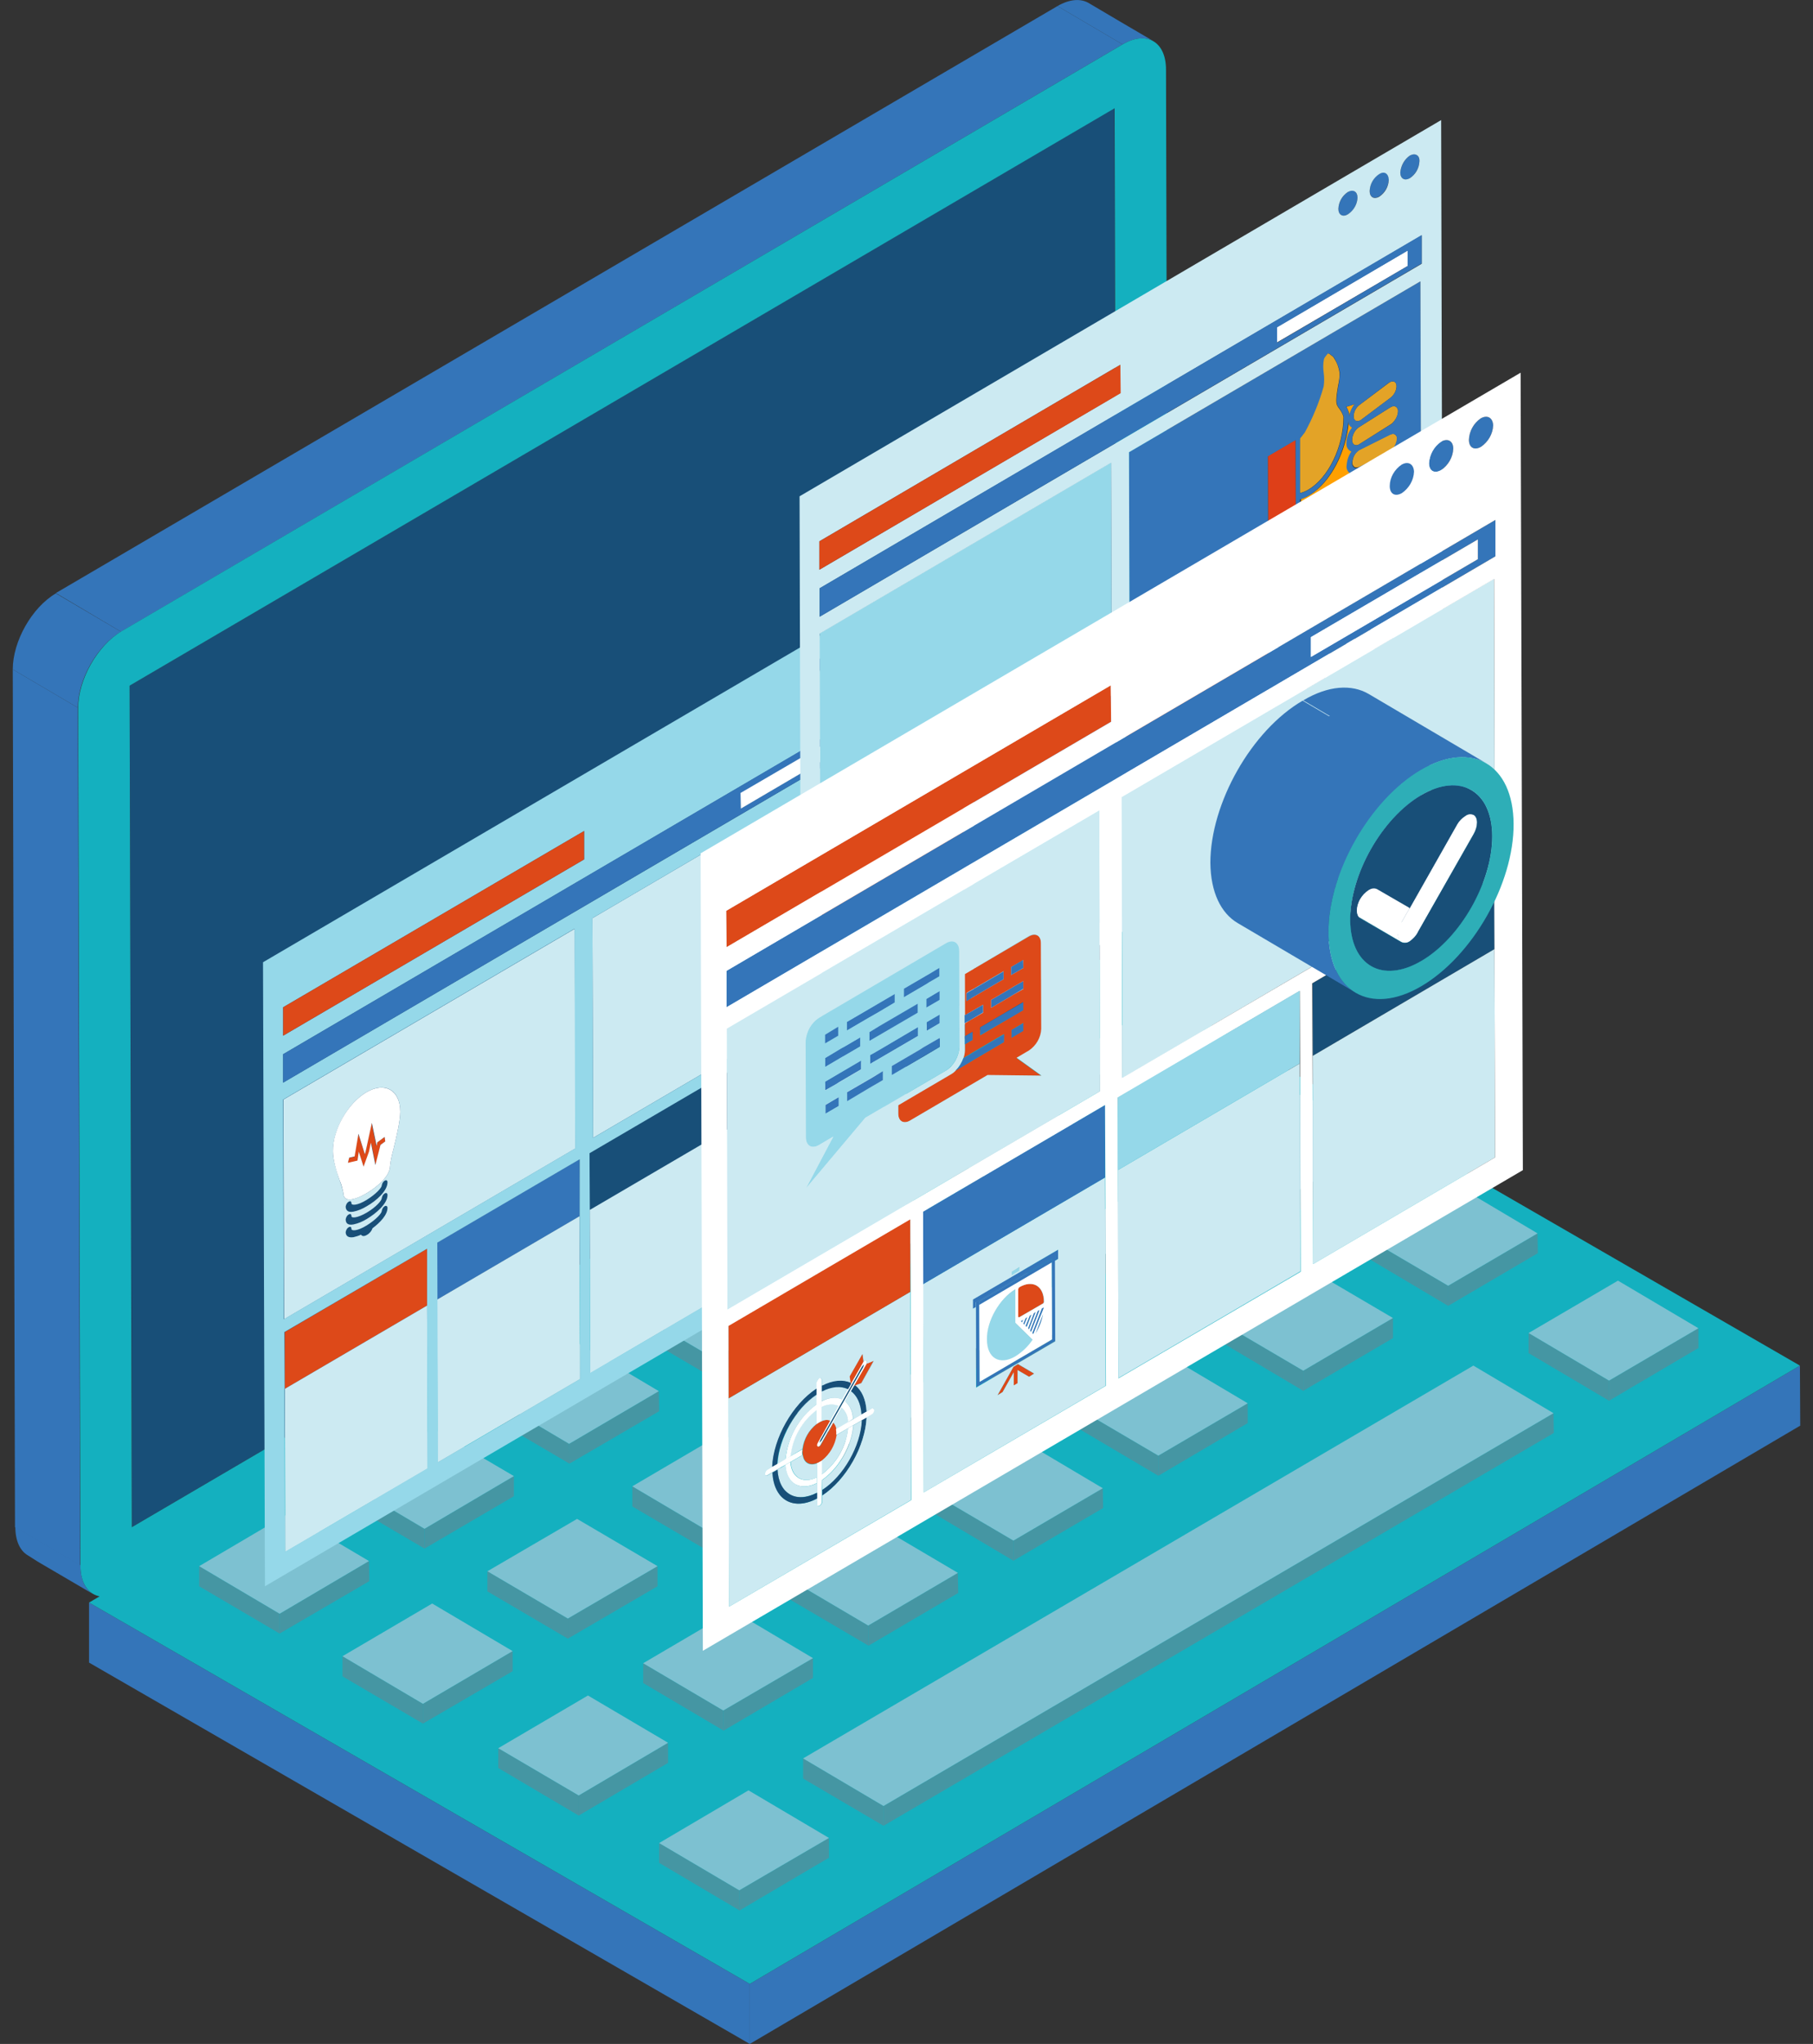 <svg xml:space="preserve" style="enable-background:new 0 0 568 640;" viewBox="0 0 568 640" y="0px" x="0px" xmlns:xlink="http://www.w3.org/1999/xlink" xmlns="http://www.w3.org/2000/svg" id="Layer_1" version="1.1">
<rect x="0" y="0" width="568" height="640" fill="#333333" stroke="none"/>
<style type="text/css">
	.st0{fill:#3475B9;}
	.st1{fill:#14B0BF;}
	.st2{fill:#4596A3;}
	.st3{fill:#7DC1D1;}
	.st4{fill:#184F78;}
	.st5{fill:#CCEAF2;}
	.st6{fill:#DD4919;}
	.st7{fill:#FFFFFF;}
	.st8{fill:#95D8E9;}
	.st9{fill:#DE3F18;}
	.st10{fill:#E3A327;}
	.st11{fill:#FFA001;}
	.st12{fill:#2EAEB7;}
</style>
<g id="Layer_2_00000072268358365819053310000000221564117604279178_">
	<g id="all">
		<g id="main_3">
			<g>
				<polygon points="27.9,501.8 27.9,520.6 234.9,640 234.9,621.2" class="st0"></polygon>
				<polygon points="234.9,621.2 234.9,640 564,446.4 563.9,427.6" class="st0"></polygon>
				<polygon points="27.9,501.8 234.9,621.2 563.9,427.6 356.9,308.1" class="st1"></polygon>
			</g>
			<g>
				<polygon points="379.7,359 379.8,365.3 404.9,380.1 404.9,373.8" class="st2"></polygon>
				<polygon points="404.9,373.8 404.9,380.1 433,363.7 433,357.4" class="st2"></polygon>
			</g>
			<g>
				<polygon points="334.4,385.6 334.4,391.8 359.6,406.7 359.6,400.4" class="st2"></polygon>
				<polygon points="359.6,400.4 359.6,406.7 387.6,390.3 387.6,384" class="st2"></polygon>
			</g>
			<g>
				<polygon points="288.9,412.2 288.9,418.5 314.1,433.3 314.1,427.1" class="st2"></polygon>
				<polygon points="314.1,427.1 314.1,433.3 342.2,416.9 342.2,410.6" class="st2"></polygon>
			</g>
			<g>
				<polygon points="243.5,438.8 243.5,445.1 268.7,459.9 268.7,453.6" class="st2"></polygon>
				<polygon points="268.7,453.6 268.7,459.9 296.8,443.5 296.8,437.2" class="st2"></polygon>
			</g>
			<g>
				<polygon points="198.1,465.4 198.1,471.7 223.3,486.5 223.3,480.3" class="st2"></polygon>
				<polygon points="223.3,480.3 223.3,486.5 251.4,470.1 251.4,463.8" class="st2"></polygon>
			</g>
			<g>
				<polygon points="152.7,492 152.7,498.3 177.9,513.1 177.9,506.8" class="st2"></polygon>
				<polygon points="177.9,506.8 177.9,513.1 206,496.7 206,490.4" class="st2"></polygon>
			</g>
			<g>
				<polygon points="107.3,518.6 107.3,524.9 132.5,539.7 132.5,533.5" class="st2"></polygon>
				<polygon points="132.5,533.5 132.5,539.7 160.6,523.3 160.6,517" class="st2"></polygon>
			</g>
			<g>
				<polygon points="428.5,387.8 428.6,394 453.7,408.9 453.7,402.6" class="st2"></polygon>
				<polygon points="453.7,402.6 453.7,408.9 481.8,392.4 481.7,386.2" class="st2"></polygon>
			</g>
			<g>
				<polygon points="478.9,417.4 478.9,423.7 504.1,438.6 504.1,432.3" class="st2"></polygon>
				<polygon points="504.1,432.3 504.1,438.6 532.1,422.1 532.1,415.9" class="st2"></polygon>
			</g>
			<g>
				<polygon points="383.1,414.4 383.2,420.6 408.3,435.5 408.3,429.2" class="st2"></polygon>
				<polygon points="408.3,429.2 408.3,435.5 436.4,419 436.4,412.7" class="st2"></polygon>
			</g>
			<g>
				<polygon points="337.7,441 337.7,447.2 362.9,462.1 362.9,455.8" class="st2"></polygon>
				<polygon points="362.9,455.8 362.9,462.1 390.9,445.6 390.9,439.4" class="st2"></polygon>
			</g>
			<g>
				<polygon points="292.3,467.6 292.4,473.8 317.5,488.7 317.5,482.4" class="st2"></polygon>
				<polygon points="317.5,482.4 317.5,488.7 345.6,472.2 345.5,466" class="st2"></polygon>
			</g>
			<g>
				<polygon points="246.9,494.2 246.9,500.5 272.1,515.3 272,509" class="st2"></polygon>
				<polygon points="272,509 272.1,515.3 300.2,498.8 300.1,492.5" class="st2"></polygon>
			</g>
			<g>
				<polygon points="201.5,520.8 201.5,527 226.7,541.9 226.6,535.6" class="st2"></polygon>
				<polygon points="226.6,535.6 226.7,541.9 254.7,525.4 254.7,519.2" class="st2"></polygon>
			</g>
			<g>
				<polygon points="156.1,547.4 156.1,553.6 181.3,568.5 181.3,562.2" class="st2"></polygon>
				<polygon points="181.3,562.2 181.3,568.5 209.3,552 209.3,545.7" class="st2"></polygon>
			</g>
			<g>
				<polygon points="251.6,550.6 251.6,556.9 276.8,571.7 276.8,565.5" class="st2"></polygon>
				<polygon points="276.8,565.5 276.8,571.7 486.8,448.7 486.7,442.5" class="st2"></polygon>
			</g>
			<g>
				<polygon points="206.5,577.1 206.5,583.3 231.7,598.2 231.6,591.9" class="st2"></polygon>
				<polygon points="231.6,591.9 231.7,598.2 259.7,581.7 259.7,575.5" class="st2"></polygon>
			</g>
			<polygon points="379.7,359 404.9,373.8 433,357.4 407.8,342.5" class="st3"></polygon>
			<polygon points="334.4,385.6 359.6,400.4 387.6,384 362.4,369.1" class="st3"></polygon>
			<polygon points="288.9,412.2 314.1,427.1 342.2,410.6 317,395.7" class="st3"></polygon>
			<polygon points="243.5,438.8 268.7,453.6 296.8,437.2 271.6,422.3" class="st3"></polygon>
			<polygon points="198.1,465.4 223.3,480.3 251.4,463.8 226.2,448.9" class="st3"></polygon>
			<polygon points="152.7,492 177.9,506.8 206,490.4 180.8,475.6" class="st3"></polygon>
			<polygon points="107.3,518.6 132.5,533.5 160.6,517 135.4,502.1" class="st3"></polygon>
			<g>
				<polygon points="334.8,330.8 334.8,337.1 360,351.9 360,345.6" class="st2"></polygon>
				<polygon points="360,345.6 360,351.9 388.1,335.5 388,329.2" class="st2"></polygon>
			</g>
			<g>
				<polygon points="289.4,357.4 289.4,363.6 314.6,378.5 314.6,372.2" class="st2"></polygon>
				<polygon points="314.6,372.2 314.6,378.5 342.7,362.1 342.7,355.8" class="st2"></polygon>
			</g>
			<g>
				<polygon points="244,384 244,390.3 269.2,405.1 269.2,398.8" class="st2"></polygon>
				<polygon points="269.2,398.8 269.2,405.1 297.2,388.7 297.2,382.4" class="st2"></polygon>
			</g>
			<g>
				<polygon points="198.6,410.6 198.6,416.9 223.8,431.7 223.8,425.4" class="st2"></polygon>
				<polygon points="223.8,425.4 223.8,431.7 251.9,415.3 251.8,409" class="st2"></polygon>
			</g>
			<g>
				<polygon points="153.1,437.2 153.2,443.5 178.4,458.3 178.3,452.1" class="st2"></polygon>
				<polygon points="178.3,452.1 178.4,458.3 206.5,441.9 206.4,435.6" class="st2"></polygon>
			</g>
			<g>
				<polygon points="107.8,463.8 107.8,470.1 133,484.9 133,478.7" class="st2"></polygon>
				<polygon points="133,478.7 133,484.9 161,468.5 161,462.2" class="st2"></polygon>
			</g>
			<g>
				<polygon points="62.4,490.4 62.4,496.7 87.6,511.5 87.6,505.3" class="st2"></polygon>
				<polygon points="87.6,505.3 87.6,511.5 115.7,495.1 115.6,488.8" class="st2"></polygon>
			</g>
			<polygon points="334.8,330.8 360,345.6 388,329.2 362.9,314.4" class="st3"></polygon>
			<polygon points="289.4,357.4 314.6,372.2 342.7,355.8 317.5,340.9" class="st3"></polygon>
			<polygon points="244,384 269.2,398.8 297.2,382.4 272,367.5" class="st3"></polygon>
			<polygon points="198.6,410.6 223.8,425.4 251.8,409 226.6,394.1" class="st3"></polygon>
			<polygon points="153.1,437.2 178.3,452.1 206.4,435.6 181.3,420.7" class="st3"></polygon>
			<polygon points="107.8,463.8 133,478.7 161,462.2 135.8,447.4" class="st3"></polygon>
			<polygon points="62.4,490.4 87.6,505.3 115.6,488.8 90.4,473.9" class="st3"></polygon>
			<polygon points="428.5,387.8 453.7,402.6 481.7,386.2 456.6,371.3" class="st3"></polygon>
			<polygon points="478.9,417.4 504.1,432.3 532.1,415.9 506.9,401" class="st3"></polygon>
			<polygon points="383.1,414.4 408.3,429.2 436.4,412.7 411.2,397.9" class="st3"></polygon>
			<polygon points="337.7,441 362.9,455.8 390.9,439.4 365.8,424.5" class="st3"></polygon>
			<polygon points="292.3,467.6 317.5,482.4 345.5,466 320.4,451.1" class="st3"></polygon>
			<polygon points="246.9,494.2 272,509 300.1,492.5 275,477.7" class="st3"></polygon>
			<polygon points="201.5,520.8 226.6,535.6 254.7,519.2 229.6,504.3" class="st3"></polygon>
			<polygon points="156.1,547.4 181.3,562.2 209.3,545.7 184.2,530.9" class="st3"></polygon>
			<polygon points="251.6,550.6 276.8,565.5 486.7,442.5 461.6,427.6" class="st3"></polygon>
			<polygon points="206.5,577.1 231.6,591.9 259.7,575.5 234.5,560.6" class="st3"></polygon>
			<g>
				<path d="M341,0.9c9.8,5.8,9.8,5.8,20.4,12c-2.5-1.4-5.9-1.2-9.7,1l-20.4-12C335.1-0.3,338.5-0.5,341,0.9z" class="st0"></path>
				<path d="M29.1,499.1l-8.2-4.8l-8.2-4.8c-0.3-0.2-0.7-0.4-1-0.6L8.7,487c-2.4-1.4-3.9-4.5-3.9-8.9l20.4,12
					C25.2,494.6,26.7,497.6,29.1,499.1z" class="st0"></path>
				<path d="M24.4,221.6L4,209.6c0-8.8,6-19.4,13.5-23.8l20.4,12C30.4,202.2,24.4,212.8,24.4,221.6z" class="st0"></path>
				<polygon points="25.1,490.2 4.7,478.2 4,209.6 24.4,221.6" class="st0"></polygon>
				<polygon points="37.9,197.8 17.5,185.7 331.3,1.9 351.7,13.9" class="st0"></polygon>
			</g>
			<polygon points="349.1,33.9 349.9,297.4 41.4,478.1 40.6,214.7" class="st4"></polygon>
			<path d="M351.7,13.9c7.5-4.4,13.6-0.9,13.6,7.9l0.7,268.6c0,8.8-6,19.4-13.5,23.8L38.8,498.1
				c-7.5,4.4-13.6,0.9-13.6-7.9l-0.7-268.6c0-8.8,6-19.4,13.5-23.9L351.7,13.9z M349.9,297.4l-0.7-263.5L40.6,214.7l0.7,263.5
				L349.9,297.4z" class="st1"></path>
			<polygon points="277,307 277.1,324.8 232.5,351 232.4,333.2" class="st4"></polygon>
			<polygon points="232.4,333.2 232.5,351 277.1,324.8 277.2,375.8 232.6,402" class="st5"></polygon>
			<polygon points="276.9,234 277.1,302.8 185.8,356.3 185.6,287.5" class="st5"></polygon>
			<polygon points="133.8,391 133.8,408.8 89.2,434.9 89.2,417.1" class="st6"></polygon>
			<polygon points="89.2,417.1 89.2,434.9 133.8,408.8 134,459.8 89.4,485.9" class="st5"></polygon>
			<polygon points="181.5,363 181.6,380.8 137,406.9 136.9,389.1" class="st0"></polygon>
			<polygon points="136.9,389.1 137,406.9 181.6,380.8 181.7,431.8 137.1,457.9" class="st5"></polygon>
			<polygon points="229.3,335 229.3,352.8 184.7,378.9 184.7,361.1" class="st4"></polygon>
			<polygon points="184.7,361.1 184.7,378.9 229.3,352.8 229.5,403.8 184.9,430" class="st5"></polygon>
			<path d="M254.3,206.1c1.7-1,3-0.2,3,1.7c-0.1,2.1-1.2,4.1-3,5.3c-1.6,1-3,0.1-3-1.8
				C251.5,209.2,252.6,207.3,254.3,206.1z" class="st0"></path>
			<path d="M273.7,194.7c1.7-1,3-0.2,3,1.7c-0.1,2.1-1.2,4.1-3,5.3c-1.6,1-3,0.2-3-1.8
				C270.9,197.8,272,195.9,273.7,194.7z" class="st0"></path>
			<path d="M120.5,377.7c0.5-0.3,0.9,0,0.9,0.5c0,2.2-2.3,4.6-4.7,6.4c-0.6,0.4-1.1,0.8-1.7,1.1
				c-0.6,0.4-1.2,0.7-1.8,0.9c-0.8,0.4-1.6,0.6-2.4,0.8c-2.1,0.3-2.4-0.9-2.4-1.6c0-0.6,0.4-1.2,0.9-1.5c0.5-0.3,0.9,0,0.9,0.5
				s1.8,0.6,4.8-1.1s4.7-3.8,4.7-4.5C119.7,378.6,120,378,120.5,377.7z" class="st4"></path>
			<path d="M113.2,386.7c0.6-0.3,1.2-0.6,1.8-0.9c0.6-0.3,1.2-0.7,1.7-1.1c-0.3,0.9-0.9,1.7-1.7,2.2
				C114.1,387.3,113.4,387.2,113.2,386.7z" class="st4"></path>
			<path d="M120.5,373.7c0.5-0.3,0.9-0.1,0.9,0.5c0,2.8-3.5,5.8-6.5,7.5c-1.3,0.8-2.7,1.4-4.2,1.7
				c-2.1,0.3-2.4-0.9-2.4-1.6c0-0.6,0.4-1.2,0.9-1.5c0.5-0.3,0.9-0.1,0.9,0.5s1.8,0.7,4.8-1.1c3-1.7,4.7-3.8,4.7-4.5
				C119.7,374.6,120,374,120.5,373.7z" class="st4"></path>
			<g>
				<path d="M120.5,369.6c0.5-0.3,0.9,0,0.9,0.5c0,2.8-3.5,5.8-6.5,7.5c-1.3,0.8-2.7,1.4-4.2,1.7
					c-2.1,0.4-2.4-0.9-2.4-1.6c0-0.6,0.4-1.2,0.9-1.5c0.5-0.3,0.9,0,0.9,0.5s1.8,0.6,4.8-1.1s4.7-3.7,4.7-4.5
					C119.6,370.6,120,370,120.5,369.6z" class="st4"></path>
				<polygon points="116.4,351.6 117.9,358.8 118.2,357.7 120.5,356 120.7,357.4 119.2,358.5 117.7,364.9 116.3,357.9 
					115.7,360.7 113.9,365.4 112.4,360.7 112,363.5 109,364.2 109.3,362.6 111,362.2 112.2,355 114.3,361.4 114.5,360.8" class="st6"></polygon>
				<path d="M88.8,344.3l91.3-53.5l0.2,68.8L89,413.1L88.8,344.3z M123.3,359.7c1-4,2.1-8.9,2.1-11.6
					c0-6.8-4.8-9.5-10.6-6.1c-5.8,3.4-10.5,11.7-10.5,18.5c0,2.7,1.2,6.3,2.1,9.1c0.5,1.3,0.9,2.7,1.2,4.1c0,3.1,3.9,1.9,7.3-0.1
					c3.4-2,7.3-5.4,7.3-8.5C122.4,363.3,122.8,361.5,123.3,359.7z M116.7,384.6c2.4-1.8,4.7-4.2,4.7-6.4c0-0.5-0.4-0.8-0.9-0.5
					c-0.5,0.3-0.8,0.9-0.9,1.5c0,0.7-1.8,2.7-4.7,4.5s-4.8,1.8-4.8,1.1s-0.4-0.8-0.9-0.5c-0.5,0.3-0.8,0.9-0.9,1.5
					c0,0.7,0.3,1.9,2.4,1.6c0.8-0.2,1.6-0.4,2.4-0.8c0.3,0.5,1,0.6,1.8,0.1C115.7,386.3,116.4,385.5,116.7,384.6L116.7,384.6z
					 M114.9,377.7c3-1.7,6.5-4.8,6.5-7.5c0-0.6-0.4-0.8-0.9-0.5c-0.5,0.3-0.8,0.9-0.9,1.5c0,0.7-1.8,2.7-4.7,4.5s-4.8,1.8-4.8,1.1
					s-0.4-0.8-0.9-0.5c-0.5,0.3-0.8,0.9-0.9,1.5c0,0.7,0.3,2,2.4,1.6C112.2,379.1,113.6,378.5,114.9,377.7L114.9,377.7z
					 M114.9,381.7c3-1.8,6.5-4.8,6.5-7.5c0-0.6-0.4-0.8-0.9-0.5c-0.5,0.3-0.8,0.9-0.9,1.5c0,0.7-1.8,2.8-4.7,4.5s-4.8,1.8-4.8,1.1
					s-0.4-0.8-0.9-0.5c-0.5,0.3-0.8,0.9-0.9,1.5c0,0.8,0.3,2,2.4,1.6C112.2,383.1,113.6,382.5,114.9,381.7L114.9,381.7z" class="st5"></path>
				<path d="M114.8,342c5.8-3.4,10.6-0.6,10.6,6.1c0,2.7-1.1,7.6-2.1,11.6c-0.5,1.8-0.9,3.6-1.1,5.4
					c0,3.1-3.9,6.5-7.3,8.5c-3.3,2-7.3,3.2-7.3,0.1c-0.3-1.4-0.6-2.8-1.2-4.1c-1-2.8-2.1-6.4-2.1-9.1
					C104.2,353.7,109,345.4,114.8,342z M119.2,358.5l1.5-1.1l-0.2-1.4l-2.3,1.7l-0.2,1.1l-1.5-7.2l-2,9.2l-0.2,0.6l-2-6.4l-1.2,7.1
					l-1.7,0.4l-0.4,1.6l3-0.7l0.4-2.8l1.5,4.7l1.7-4.7l0.6-2.8l1.4,7L119.2,358.5z" class="st7"></path>
				<path d="M82.4,301.3l201.1-117.8l0.5,195.4L83,496.7L82.4,301.3z M88.7,344.3l0.2,68.8l91.3-53.5l-0.2-68.8
					L88.7,344.3z M277.1,302.8l-0.2-68.8l-91.3,53.5l0.2,68.8L277.1,302.8z M229.3,352.8V335l-44.6,26.1l0.2,68.8l44.6-26.1
					L229.3,352.8z M181.6,380.8l0-17.8l-44.6,26.1l0.2,68.8l44.6-26.1L181.6,380.8z M277.1,324.8L277,307l-44.6,26.2l0.2,68.8
					l44.6-26.1L277.1,324.8z M133.8,408.8V391l-44.7,26.1l0.2,68.8l44.6-26.1L133.8,408.8z M277.4,228.5v-8.9L88.7,330.1v8.9
					L277.4,228.5z M88.7,315.4v8.9l94.3-55.2v-8.9L88.7,315.4z M264,200.4c-1.8,1.2-2.8,3.1-3,5.3c0,1.9,1.4,2.7,3,1.7
					c1.8-1.2,2.8-3.1,3-5.3C267,200.2,265.7,199.4,264,200.4L264,200.4z M273.7,194.7c-1.8,1.2-2.8,3.1-3,5.2c0,1.9,1.4,2.7,3,1.8
					c1.8-1.2,2.9-3.1,3-5.3C276.7,194.5,275.4,193.7,273.7,194.7L273.7,194.7z M254.3,206.1c-1.8,1.2-2.9,3.1-3,5.2
					c0,1.9,1.4,2.7,3,1.8c1.8-1.2,2.9-3.1,3-5.3C257.3,205.9,255.9,205.1,254.3,206.1L254.3,206.1z" class="st8"></path>
				<path d="M264,200.4c1.6-1,3-0.1,3,1.8c-0.1,2.1-1.2,4.1-3,5.3c-1.7,1-3,0.2-3-1.7
					C261.1,203.5,262.2,201.6,264,200.4z" class="st0"></path>
				<path d="M88.7,330.1l188.6-110.5v8.9L88.7,339L88.7,330.1z M273,229.2v-4.8l-40.9,24v4.8L273,229.2z" class="st0"></path>
				<polygon points="183,260.2 183,269.1 88.7,324.3 88.7,315.4" class="st6"></polygon>
			</g>
			<polygon points="273,224.4 273,229.2 232.1,253.2 232,248.3" class="st7"></polygon>
			<path d="M426.5,207.4c2.5-1.5,4.5,0.1,4.5,3.4c0,0.7-0.2,1.3-0.5,1.9V211l-3.8,2.3v3.3l-2.8,1.7v4.5l1.6-0.9
				c-1.4,2.1-2.4,3.5-2.5,3.6c-0.4-0.1-8.1-1.7-8.1-5c0-3.3,2-7.2,4.5-8.7c1.5-0.9,2.8-0.7,3.6,0.3
				C423.6,210.1,424.8,208.5,426.5,207.4z" class="st9"></path>
			<polygon points="429.5,212.7 429.5,216 432.4,214.4 432.4,216.5 429.6,218.2 429.6,221.5 427.7,222.6 427.7,219.3 
				424.8,220.9 424.8,218.8 427.7,217.1 427.7,213.8" class="st10"></polygon>
			<path d="M436,204.8c0.5,1.4,3.4,1.1,3.4,3c0,1.9-2.9,4.9-3.4,7c-0.5,2.1,1.2,4.2,0.2,6.2c-0.9,2-3.9,2.9-5.2,4.8
				c-1.3,1.9-1.5,5.6-3,7c-0.1,0.1-0.3,0.2-0.4,0.3c-1.4,0.8-3.2-0.4-4.7,0.5c-1.5,0.9-3.2,4.2-4.7,5c-0.1,0.1-0.3,0.1-0.4,0.2
				c-1.5,0.3-1.8-3.1-3-3.5c-1.3-0.3-4.3,2.3-5.2,1.3c-1-0.9,0.7-4.9,0.2-6.4c-0.5-1.5-3.4-1.1-3.4-3c0-1.9,2.9-5,3.4-7
				c0.5-2-1.2-4.2-0.2-6.2c0.9-2,3.9-2.9,5.2-4.8s1.5-5.6,3-7c0.1-0.1,0.3-0.2,0.4-0.3c1.4-0.8,3.2,0.4,4.7-0.4s3.3-4.2,4.7-5
				c0.1-0.1,0.3-0.1,0.4-0.2c1.5-0.3,1.8,3.2,3,3.5s4.3-2.3,5.2-1.4C437.2,199.3,435.5,203.3,436,204.8z M422.9,230.7
				c6.3-3.7,11.4-12.6,11.3-19.9c0-7.3-5.1-10.3-11.4-6.6c-6.3,3.7-11.4,12.6-11.3,19.9C411.6,231.5,416.7,234.4,422.9,230.7z" class="st4"></path>
			<polygon points="445.1,161.1 445.1,178.9 400.5,205 400.5,187.2" class="st4"></polygon>
			<path d="M422.9,204.2c6.3-3.7,11.4-0.7,11.4,6.6c0,7.4-5,16.2-11.3,19.9s-11.4,0.7-11.4-6.6
				C411.5,216.8,416.6,207.9,422.9,204.2z M430.5,212.8c0.3-0.6,0.4-1.3,0.5-1.9c0-3.4-2-4.9-4.5-3.4c-1.6,1.1-2.8,2.7-3.5,4.5
				c-0.8-1-2.1-1.2-3.6-0.3c-2.5,1.4-4.5,5.3-4.5,8.7c0,3.4,7.7,5,8.1,5c0.1-0.1,1.1-1.5,2.5-3.6l-1.6,0.9v-4.5l2.8-1.7v-3.3
				l3.8-2.3L430.5,212.8z M432.4,216.5v-2.2l-2.8,1.6v-3.3l-1.9,1.1v3.3l-2.8,1.7v2.1l2.8-1.7v3.3l1.9-1.1v-3.3L432.4,216.5z" class="st7"></path>
			<path d="M400.5,205l44.6-26.1l0.1,51L400.7,256L400.5,205z M436.1,214.7c0.5-2,3.4-5.1,3.4-7c0-1.9-2.9-1.6-3.4-3
				c-0.5-1.4,1.1-5.5,0.2-6.5s-3.9,1.7-5.2,1.4c-1.3-0.3-1.5-3.8-3-3.5c-0.1,0-0.3,0.1-0.4,0.2c-1.4,0.8-3.2,4.2-4.7,5
				c-1.5,0.8-3.3-0.4-4.7,0.4c-0.2,0.1-0.3,0.2-0.4,0.3c-1.5,1.5-1.8,5.2-3,7s-4.3,2.7-5.2,4.8c-1,2.1,0.7,4.1,0.2,6.2
				c-0.5,2.1-3.4,5-3.4,7s2.9,1.6,3.4,3s-1.1,5.5-0.2,6.4c0.9,0.9,3.9-1.7,5.2-1.3c1.3,0.3,1.5,3.8,3,3.5c0.1,0,0.3-0.1,0.4-0.2
				c1.4-0.8,3.2-4.1,4.7-5s3.3,0.3,4.7-0.5c0.2-0.1,0.3-0.2,0.4-0.3c1.5-1.4,1.7-5.2,3-7c1.2-1.8,4.3-2.8,5.2-4.8
				C437.2,218.8,435.6,216.8,436.1,214.7L436.1,214.7z" class="st7"></path>
			<polygon points="397.3,189 397.4,206.8 352.8,233 352.7,215.2" class="st6"></polygon>
			<polygon points="441,78.4 441,83.3 400.1,107.2 400.1,102.4" class="st7"></polygon>
			<path d="M435.7,127.5c0.3-0.2,0.7-0.3,1-0.3c0.3,0,0.5,0.1,0.7,0.2c0.4,0.3,0.6,0.8,0.6,1.3c0,1.1-0.4,2.1-1.1,3
				c-0.2,0.3-0.5,0.6-0.8,0.9l-0.3,0.2L426,139l-0.1,0.1c-1.2,0.7-2.2,0.2-2.3-1.2c0-1.6,0.8-3.2,2.1-4.1l9.8-6.2L435.7,127.5z" class="st10"></path>
			<path d="M421.8,127.4c0.6-0.2,1.2-0.4,1.9-0.6c0.2-0.1,0.5-0.2,0.8-0.3c-0.9,1.1-1.5,2.5-1.8,3.9v-0.8
				C422.5,128.8,422.2,128,421.8,127.4z" class="st11"></path>
			<path d="M435.4,119.7c1-0.6,2-0.2,2.1,0.9c0.1,0.9-0.2,1.8-0.6,2.5c-0.3,0.5-0.7,1-1.2,1.4l-9.2,6.9
				c-0.1,0.1-0.2,0.2-0.3,0.2c-1,0.6-2,0.2-2.1-0.9c-0.1-1.5,0.6-3,1.8-3.9l9.2-6.9L435.4,119.7L435.4,119.7z" class="st10"></path>
			<path d="M425.2,148.2L425.2,148.2l8.1-3.5c0.3-0.1,0.5-0.2,0.8-0.2c0.2,0,0.5,0.2,0.6,0.3c0.2,0.3,0.3,0.8,0.3,1.2
				c-0.1,1-0.5,1.9-1.2,2.6l-0.6,0.5h-0.1l-0.2,0.1l-8,3.4c-1,0.5-1.8-0.1-1.7-1.4C423.4,150.1,424,148.9,425.2,148.2L425.2,148.2z" class="st10"></path>
			<path d="M425.8,140.9l9.6-4.8l0.3-0.1c0.2-0.1,0.5-0.1,0.7-0.2c0.7,0.1,1.3,0.7,1.3,1.5c0,0.1,0,0.1,0,0.2
				c-0.1,1.1-0.5,2.2-1.3,3c-0.3,0.3-0.5,0.5-0.9,0.8l-0.1,0.1v0.7v-0.7l-0.6,0.3l-8.9,4.5l0,0l-0.4,0.1c-0.4,0.1-0.8,0.1-1.2-0.1
				c-0.5-0.4-0.7-1-0.6-1.5C423.8,143.2,424.5,141.8,425.8,140.9z" class="st10"></path>
			<path d="M415.9,110.7c0.3-0.2,0.9,0.3,1.2,0.6l0.3,0.2l0.4,0.4l0.3,0.5c0.9,1.4,1.4,2.9,1.6,4.5
				c0,1.3-0.2,2.6-0.5,3.9c-0.1,0.6-0.2,1.3-0.3,1.9c-0.3,1.9-0.4,3.6,0.1,4.4c0.1,0.2,0.2,0.3,0.3,0.5c0.7,0.9,1.3,1.8,1.6,2.9
				c0,9.3-4.7,19.1-11,22.8c-0.8,0.5-1.8,0.9-2.7,1.1l0-17.1c0.5-0.6,1-1.3,1.4-2c2.5-4.6,4.4-9.4,5.9-14.4c0.2-1.4,0.2-2.8,0-4.3
				c-0.2-1.4-0.2-2.9,0.1-4.3c0.2-0.4,0.5-0.8,0.8-1.2L415.9,110.7z" class="st10"></path>
			<path d="M422.6,131.7v0.1c0,0.8,0.5,1.6,1.2,1.9c-1.1,1.5-1.8,3.3-1.8,5.1c-0.1,1.1,0.6,2,1.6,2.4
				c-0.9,1.3-1.4,2.8-1.5,4.3c-0.1,1,0.3,1.9,1,2.5l0.2,0.1c-0.9,1.1-1.4,2.5-1.5,3.9c-0.1,2.3,1.3,3.4,3.1,2.4l4.1-1.7
				c-1.4,1-3.1,2.1-4.9,3.2c-5.5,3.2-12.2,6.3-15.6,7.2c-0.3,0.1-0.6,0.2-0.9,0.4v-7.3c1-0.3,1.9-0.7,2.7-1.2
				C416.8,151.2,421.9,141.4,422.6,131.7z" class="st11"></path>
			<polygon points="405.9,137.7 406,164.7 397.3,169.7 397.2,142.8" class="st9"></polygon>
			<g>
				<polygon points="352.7,215.2 352.8,233 397.4,206.8 397.5,257.9 352.9,284" class="st7"></polygon>
				<path d="M353.7,141.6L445,88.1l0.2,68.8l-91.3,53.5L353.7,141.6z M423.9,156.1c1.9-1.1,3.5-2.2,4.9-3.2l-4.1,1.7
					c-1.8,0.9-3.3-0.2-3.1-2.4c0.1-1.4,0.7-2.8,1.5-3.9l-0.2-0.1c-0.8-0.6-1.2-1.6-1-2.5c0.1-1.6,0.6-3.1,1.5-4.3
					c-1-0.4-1.6-1.3-1.6-2.4c0-1.9,0.6-3.7,1.8-5.1c-0.7-0.3-1.2-1.1-1.2-1.9v-0.1c-0.7,9.6-5.8,19.4-12.4,23.3
					c-0.9,0.5-1.8,0.9-2.7,1.2v7.3c0.3-0.2,0.6-0.3,0.9-0.4C411.7,162.3,418.4,159.3,423.9,156.1z M407.3,137.3l0,17.1
					c1-0.2,1.9-0.6,2.7-1.1c6.3-3.7,11-13.5,11-22.8c-0.4-1.1-0.9-2.1-1.6-2.9c-0.1-0.2-0.2-0.3-0.3-0.5c-0.5-0.9-0.4-2.6-0.1-4.4
					c0.1-0.6,0.2-1.3,0.3-1.9c0.3-1.3,0.4-2.6,0.5-3.9c-0.2-1.6-0.8-3.1-1.6-4.5l-0.3-0.5l-0.4-0.4l-0.3-0.2
					c-0.4-0.3-0.9-0.8-1.2-0.6l-0.4,0.5c-0.3,0.4-0.6,0.7-0.8,1.2c-0.3,1.4-0.3,2.9-0.1,4.3c0.2,1.4,0.2,2.8,0,4.3
					c-1.4,5-3.4,9.8-5.9,14.4C408.3,136,407.8,136.7,407.3,137.3L407.3,137.3z M406,164.7l-0.1-26.9l-8.7,5.1l0.1,26.9L406,164.7z
					 M436.3,140.5c0.7-0.8,1.2-1.9,1.3-3c0.2-0.7-0.3-1.5-1-1.6c-0.1,0-0.1,0-0.2,0c-0.3,0-0.5,0.1-0.7,0.2l-0.3,0.1l-9.6,4.8
					c-1.3,0.9-2.1,2.3-2.2,3.9c-0.1,0.6,0.2,1.2,0.6,1.5c0.4,0.2,0.8,0.2,1.1,0.1l0.4-0.2l0,0l8.9-4.5l0.6-0.3v0.7v-0.7l0.1-0.1
					C435.7,141,436,140.8,436.3,140.5z M425.9,126.8c-1.2,0.9-1.9,2.4-1.8,3.9c0.2,1.1,1.1,1.5,2.1,0.9c0.1-0.1,0.2-0.1,0.3-0.2
					l9.2-6.9c0.5-0.4,0.9-0.9,1.2-1.4c0.5-0.8,0.7-1.6,0.6-2.5c-0.2-1.2-1.1-1.5-2.1-0.9h-0.1l-0.3,0.2L425.9,126.8z M436.9,131.7
					c0.7-0.9,1-1.9,1.1-3c0-0.5-0.2-0.9-0.6-1.3c-0.2-0.2-0.5-0.2-0.7-0.2c-0.4,0-0.7,0.1-1,0.3l-0.2,0.1l-9.8,6.2
					c-1.3,0.9-2.1,2.5-2.1,4.1c0.1,1.4,1.1,1.9,2.3,1.2l0.1-0.1l9.9-6.2l0.3-0.2C436.4,132.3,436.7,132,436.9,131.7z M435.1,146.1
					c0-0.4-0.1-0.8-0.3-1.2c-0.2-0.2-0.4-0.3-0.6-0.3c-0.3,0-0.6,0.1-0.8,0.2l-8.1,3.5h-0.1l-0.1,0.1c-1.1,0.7-1.7,1.9-1.9,3.1
					c-0.1,1.2,0.7,1.9,1.7,1.4l8-3.4l0.2-0.1l0.1-0.1l0.6-0.5C434.5,148,435,147.1,435.1,146.1L435.1,146.1z M423.6,126.8
					c-0.6,0.2-1.3,0.4-1.9,0.6c0.5,0.6,0.8,1.4,0.9,2.2v0.8c0.3-1.4,0.9-2.8,1.8-3.9C424.1,126.6,423.9,126.7,423.6,126.8z" class="st0"></path>
			</g>
			<polygon points="301.8,245 301.9,262.8 257.3,289 257.2,271.2" class="st6"></polygon>
			<polygon points="257.2,271.2 257.3,289 301.9,262.8 302,313.8 257.4,340" class="st8"></polygon>
			<polygon points="349.6,217 349.6,234.8 305,261 305,243.2" class="st0"></polygon>
			<polygon points="305,243.2 305,261 349.6,234.8 349.8,285.9 305.2,312" class="st8"></polygon>
			<path d="M422.3,60.1c1.6-1,3-0.2,3,1.8c-0.1,2.1-1.2,4.1-3,5.2c-1.7,1-3,0.2-3-1.7C419.4,63.2,420.6,61.3,422.3,60.1
				z" class="st0"></path>
			<path d="M432.1,54.4c1.6-1,3-0.2,3,1.8c-0.1,2.1-1.2,4.1-3,5.3c-1.7,1-3,0.2-3-1.8C429.2,57.6,430.3,55.6,432.1,54.4
				z" class="st0"></path>
			<path d="M441.7,48.7c1.7-1,3-0.2,3,1.8c-0.1,2.1-1.2,4.1-3,5.3c-1.6,1-3,0.2-3-1.8C438.9,51.9,440,49.9,441.7,48.7z" class="st0"></path>
			<g>
				<polygon points="348.1,144.8 348.3,213.6 257,267.1 256.8,198.3" class="st8"></polygon>
				<path d="M250.5,155.4l201-117.8L452,233L251,350.7L250.5,155.4z M256.8,198.4l0.2,68.8l91.3-53.5l-0.2-68.8
					L256.8,198.4z M445.2,156.9L445,88.1l-91.3,53.5l0.2,68.8L445.2,156.9z M301.9,262.8l0-17.8l-44.6,26.1l0.2,68.8l44.6-26.1
					L301.9,262.8z M397.4,206.8l0-17.8l-44.7,26.2l0.2,68.8l44.6-26.1L397.4,206.8z M445.1,178.8l0-17.8l-44.6,26.1l0.2,68.8
					l44.6-26.1L445.1,178.8z M349.6,234.8l0-17.8L305,243.1l0.2,68.8l44.6-26.1L349.6,234.8z M445.4,82.6v-8.9L256.8,184.2v8.9
					L445.4,82.6z M256.7,169.5v8.9l94.3-55.3v-8.9L256.7,169.5z M432.1,54.5c-1.8,1.2-2.9,3.1-3,5.3c0,2,1.4,2.7,3,1.8
					c1.8-1.2,2.9-3.1,3-5.3C435,54.3,433.7,53.5,432.1,54.5L432.1,54.5z M422.3,60.1c-1.8,1.2-2.9,3.1-3,5.3c0,1.9,1.4,2.7,3,1.7
					c1.8-1.2,2.9-3.1,3-5.2C425.3,60,424,59.2,422.3,60.1L422.3,60.1z M441.7,48.7c-1.7,1.2-2.8,3.1-3,5.3c0,2,1.4,2.7,3,1.8
					c1.8-1.2,2.9-3.1,3-5.3C444.8,48.6,443.4,47.8,441.7,48.7z" class="st5"></path>
				<path d="M256.8,184.2L445.4,73.6v8.9L256.8,193.1L256.8,184.2z M441,83.3v-4.8l-40.9,24v4.8L441,83.3z" class="st0"></path>
				<polygon points="351,114.2 351.1,123.1 256.7,178.4 256.7,169.5" class="st6"></polygon>
			</g>
			<polygon points="348,214.6 348.1,226 227.6,296.6 227.5,285.2" class="st6"></polygon>
			<polygon points="468.2,274.5 468.2,297.2 411.3,330.6 411.2,307.9" class="st4"></polygon>
			<polygon points="411.2,307.9 411.3,330.6 468.2,297.2 468.4,362.4 411.4,395.8" class="st5"></polygon>
			<path d="M439.1,145.5c2.1-1.2,3.8-0.2,3.9,2.2c-0.1,2.7-1.6,5.2-3.8,6.7c-2.1,1.2-3.8,0.3-3.8-2.2
				C435.4,149.5,436.9,147,439.1,145.5z" class="st0"></path>
			<path d="M451.5,138.3c2.1-1.2,3.8-0.2,3.8,2.2c-0.1,2.7-1.6,5.2-3.8,6.7c-2.1,1.2-3.8,0.3-3.8-2.2
				C447.9,142.2,449.3,139.7,451.5,138.3z" class="st0"></path>
			<path d="M463.9,131c2.1-1.2,3.8-0.2,3.9,2.2c-0.1,2.7-1.6,5.2-3.8,6.7c-2.1,1.2-3.8,0.3-3.8-2.2
				C460.3,135,461.7,132.5,463.9,131z" class="st0"></path>
			<polygon points="269.6,324.8 269.6,327.6 264.6,330.5 263.7,331 258.5,334.1 258.5,331.3 263.7,328.2 264.6,327.7" class="st0"></polygon>
			<polygon points="320.6,320.4 320.6,322.9 316.9,325 316.9,322.5" class="st0"></polygon>
			<polygon points="318.9,427.2 324,430.1 322.4,431.1 318.8,429 318.8,433.2 317.6,433.9 317.6,429.7 314.1,435.9 
				312.5,436.9 317.5,428" class="st6"></polygon>
			<g>
				<path d="M326.8,411.4c-0.4,2.2-1.2,4.3-2.4,6.2L326.8,411.4z" class="st0"></path>
				<polygon points="324.5,410.8 322.3,416.3 322,415.9 323.8,411.2" class="st0"></polygon>
				<polygon points="325.8,410 323.1,417 322.7,416.6 325.1,410.4" class="st0"></polygon>
				<polygon points="323.1,411.6 321.6,415.5 321.2,415.1 322.5,412" class="st0"></polygon>
				<polygon points="321.8,412.4 320.9,414.8 320.5,414.4 321.2,412.7" class="st0"></polygon>
				<path d="M319.2,403.1c4.3-2.5,7.8-0.5,7.8,4.5v0.1l-0.2,0.4l-7.6,4.4l-0.3-0.1v-8.8L319.2,403.1z" class="st6"></path>
				<path d="M330.6,394.7v-1.5l-24.8,14.5v1.4l0.1,25.2l24.8-14.5L330.6,394.7z M306.9,432.7l-0.1-24.1v-1.1l22.7-13.3
					v1.2l0.1,24.1L306.9,432.7z" class="st0"></path>
				<polygon points="323.4,417.4 323.8,417.7 327,409.5 327,409.3 326.4,409.6" class="st0"></polygon>
				<polygon points="319.3,396.9 319.3,398 317,399.4 317,398.2" class="st8"></polygon>
				<polygon points="306.8,408.6 306.8,407.5 329.5,394.2 329.5,395.4" class="st0"></polygon>
				<polygon points="304.8,406.9 331.5,391.3 331.5,394.2 330.6,394.7 330.6,393.3 305.7,407.8 305.7,409.3 
					304.8,409.8" class="st0"></polygon>
			</g>
			<polygon points="320.5,413.1 320.2,414 319.8,413.7 319.9,413.5" class="st0"></polygon>
			<path d="M318.1,403.8v10.5l5.4,5.3c-1.4,2.1-3.2,3.9-5.4,5.2c-4.9,2.9-9,0.6-9-5.2
				C309.1,413.7,313.1,406.7,318.1,403.8z" class="st8"></path>
			<path d="M306.8,408.6l22.7-13.3l0.1,24.1l-22.7,13.3L306.8,408.6z M318.1,424.7c2.1-1.3,4-3.1,5.4-5.2l-5.4-5.3
				v-10.5c-4.9,2.9-9,9.9-8.9,15.7C309.2,425.3,313.2,427.6,318.1,424.7z M327.1,407.7L327.1,407.7c0-5.1-3.6-7.1-7.8-4.6l-0.3,0.5
				v8.8l0.3,0.1l7.6-4.4L327.1,407.7z M327,409.6v-0.2l-0.6,0.3l-3,7.7l0.3,0.4L327,409.6z M325.1,410.5l-2.4,6.2l0.3,0.4l2.7-6.9
				L325.1,410.5z M324.4,417.6c1.2-1.9,2-4,2.4-6.2L324.4,417.6z M322.4,416.3l2.1-5.5l-0.6,0.4l-1.8,4.7L322.4,416.3z M321.7,415.5
				l1.5-3.9l-0.6,0.4l-1.3,3.2L321.7,415.5z M320.9,414.8l1-2.4l-0.6,0.4l-0.7,1.7L320.9,414.8z M319.8,413.7l0.4,0.4l0.4-0.9
				l-0.6,0.4L319.8,413.7z" class="st7"></path>
			<g>
				<path d="M269.9,444.7l1.6-0.9c-0.4,9-6.4,19.6-13.9,24.5v-1.8C264.2,462.1,269.5,452.7,269.9,444.7z" class="st4"></path>
				<path d="M257.5,463.5c5.3-3.5,9.5-10.9,9.9-17.2l2.6-1.5c-0.4,8-5.7,17.4-12.4,21.7L257.5,463.5z" class="st5"></path>
				<path d="M265.7,447.2l1.6-0.9c-0.4,6.3-4.6,13.7-9.9,17.2v-1.8C262.1,458.2,265.1,453,265.7,447.2z" class="st7"></path>
				<path d="M289.2,402.1l57-33.4l0.2,65.2l-57,33.4L289.2,402.1z M331.5,394.2v-2.9l-26.7,15.6v2.9l0.9-0.5l0.1,25.2
					l24.8-14.5l-0.1-25.2L331.5,394.2z M322.4,431.1l1.6-1l-5.1-3l-1.4,0.9l-5,8.9l1.6-1l3.5-6.2v4.1l1.2-0.7V429L322.4,431.1z
					 M317,398.2v1.1l2.3-1.4v-1.1L317,398.2z" class="st5"></path>
				<path d="M265.7,447.2c-0.6,5.8-3.6,11-8.3,14.5v-4.4c2.4-1.9,4-4.7,4.5-7.8L265.7,447.2z" class="st5"></path>
				<path d="M255.9,458.1c0.3-0.1,0.5-0.2,0.8-0.4c0.3-0.2,0.5-0.3,0.8-0.5v12.9c0,0.6-0.3,1.1-0.8,1.4
					c-0.4,0.2-0.8,0.1-0.8-0.5L255.9,458.1L255.9,458.1z" class="st7"></path>
				<path d="M261.9,447.6c-0.1-0.8-0.4-1.5-0.9-2.1l2.7-4.7c1.3,1.2,2,2.9,2.1,4.6L261.9,447.6z" class="st5"></path>
				<path d="M265.7,445.3c0-1.8-0.8-3.4-2.1-4.6l1.1-2c1.6,1.4,2.5,3.5,2.5,5.6L265.7,445.3z" class="st7"></path>
				<path d="M264.8,438.8l1.8-3.2c1.9,1.4,3.1,3.9,3.3,7.3l-2.6,1.5C267.3,442.3,266.4,440.2,264.8,438.8z" class="st5"></path>
				<path d="M269.9,442.9c-0.2-3.4-1.4-5.9-3.3-7.3l1-1.7l0.4-0.1c2,1.6,3.3,4.4,3.5,8.2L269.9,442.9z" class="st4"></path>
				<polygon points="271.5,427 273.7,426.1 269.8,433.1 267.9,433.8 267.5,434 271.4,427.2" class="st6"></polygon>
				<path d="M271.4,426.1c0.3,0.1,0.3,0.6,0,1.1l-3.9,6.8l-1,1.7l-1.8,3.2l-1.1,2l-2.7,4.7l-3.9,6.9
					c-0.1,0.2-0.3,0.4-0.5,0.5c-0.1,0.1-0.3,0.1-0.5,0c-0.3-0.1-0.3-0.6,0-1.1l3.9-7l2.7-4.7l1.1-2l1.8-3.2l1.1-1.9l3.7-6.5
					c0.1-0.2,0.3-0.4,0.5-0.5C271,426,271.2,425.9,271.4,426.1z M270.4,428.1l0.3-0.9l-0.6,0.7l-13.1,23l-0.3,0.9l0.6-0.7
					L270.4,428.1z" class="st7"></path>
				<path d="M256.7,445.4c0.3-0.1,0.5-0.3,0.8-0.4c0.8-0.4,1.8-0.5,2.6-0.2l-3.9,7c-0.3,0.5-0.3,1,0,1.1
					c0.1,0.1,0.3,0.1,0.5,0c0.2-0.1,0.4-0.3,0.5-0.5l3.9-6.9c0.5,0.6,0.9,1.3,0.9,2.1c0,0.3,0.1,0.6,0.1,0.9c0,0.3,0,0.6,0,0.9
					c-0.5,3.1-2.1,5.9-4.5,7.8c-0.2,0.2-0.5,0.4-0.8,0.5c-0.3,0.2-0.5,0.3-0.8,0.4c-2.3,0.9-4.1-0.1-4.5-2.6c0-0.3-0.1-0.6-0.1-0.8
					c0-0.3,0-0.7,0.1-1c0.4-3.1,2-5.9,4.4-7.8C256.1,445.7,256.4,445.6,256.7,445.4z" class="st6"></path>
				<path d="M262.7,440.1l-2.7,4.7c-0.9-0.3-1.8-0.2-2.6,0.2v-4.4C259.1,439.6,261,439.5,262.7,440.1z" class="st5"></path>
				<path d="M247.6,457.8c0.4,4.9,3.9,6.9,8.3,4.8v1.8c-5.2,2.6-9.5,0.2-9.9-5.7L247.6,457.8z" class="st7"></path>
				<path d="M265.6,435l-1.8,3.2c-1.7-0.8-3.9-0.7-6.4,0.5v-3C260.6,434.1,263.5,434,265.6,435z" class="st5"></path>
				<path d="M247.6,456c0.6-5.8,3.6-11,8.2-14.5v4.4c-2.4,1.9-4,4.7-4.4,7.8L247.6,456z" class="st5"></path>
				<path d="M266.6,433.4l-0.9,1.6c-2.2-1.1-5.1-0.9-8.2,0.7v-1.9c3.5-1.8,6.6-2,9.1-0.9L266.6,433.4z" class="st4"></path>
				<path d="M251.5,455.6c0.3,2.5,2.2,3.5,4.5,2.6v4.4c-4.4,2.1-7.9,0.1-8.3-4.8L251.5,455.6z" class="st5"></path>
				<path d="M246.1,456.9c0.7-6.9,4.2-13.2,9.8-17.2v1.8c-4.6,3.5-7.6,8.7-8.2,14.5L246.1,456.9z" class="st7"></path>
				<path d="M247.6,456l3.8-2.2c0,0.3-0.1,0.7-0.1,1c0,0.3,0,0.6,0.1,0.8l-3.8,2.2l-1.6,0.9l-2.5,1.4l-1.6,0.9l-1.5,0.9
					c-0.4,0.3-0.8,0-0.8-0.4c0-0.6,0.3-1.1,0.8-1.4l1.5-0.9l1.6-0.9l2.5-1.5L247.6,456z" class="st7"></path>
				<path d="M243.6,458.4c0.4-8,5.7-17.3,12.3-21.7v3c-5.5,4.1-9.1,10.3-9.8,17.2L243.6,458.4z" class="st5"></path>
				<path d="M285.2,404.5l-57,33.4l0.2,65.2l57-33.4L285.2,404.5z M273,442.9l-1.5,0.9c-0.4,9-6.4,19.6-13.9,24.5v1.8
					c0,0.6-0.3,1.1-0.8,1.4c-0.4,0.2-0.8,0.1-0.8-0.5v-1.8c-7.5,4-13.6,0.4-14-8.1l-1.5,0.9c-0.4,0.3-0.8,0-0.8-0.4
					c0-0.6,0.3-1.1,0.8-1.4l1.5-0.9c0.4-9,6.4-19.6,13.9-24.5V433c0-0.6,0.3-1.1,0.8-1.4c0.5-0.3,0.8,0,0.8,0.5v1.8
					c3.5-1.8,6.6-2,9.1-0.9l-0.3-2l3.9-7l0.4,2.4l-0.1,0.2c0.1-0.2,0.3-0.4,0.5-0.5c0.1-0.1,0.3-0.1,0.5,0c0.3,0.1,0.3,0.6,0,1.1
					l0.1-0.2l2.2-0.9l-3.9,7l-1.9,0.7c2,1.6,3.3,4.4,3.5,8.2l1.5-0.9c0.5-0.3,0.8,0,0.8,0.5C273.7,442.1,273.4,442.6,273,442.9
					L273,442.9z" class="st5"></path>
				<path d="M273,441.1l-1.5,0.9l-1.6,0.9l-2.6,1.5l-1.6,0.9l-3.8,2.2c0,0.3,0.1,0.6,0.1,0.9c0,0.3,0,0.6,0,0.9l3.8-2.2
					l1.6-0.9l2.6-1.5l1.6-0.9l1.5-0.9c0.5-0.3,0.7-0.8,0.8-1.3C273.8,441.1,273.4,440.8,273,441.1z" class="st7"></path>
				<polygon points="256.8,451.7 257.4,451 270.4,428.1 270.7,427.2 270.1,427.9 257.1,450.9" class="st4"></polygon>
				<path d="M246.1,458.7c0.4,5.9,4.6,8.3,9.9,5.7v3c-6.7,3.4-12,0.3-12.4-7.2L246.1,458.7z" class="st5"></path>
				<polygon points="346.2,346 346.2,368.7 289.2,402.1 289.2,379.4" class="st0"></polygon>
				<polygon points="468.1,181.2 468.3,269.1 351.7,337.5 351.4,249.5" class="st5"></polygon>
				<polygon points="320.6,307.2 320.6,309.6 317.6,311.4 316.8,311.9 310.5,315.6 310.5,313.1 316.8,309.4 
					317.6,308.9" class="st0"></polygon>
				<path d="M318.5,331.3l7.8,5.6l-16.9-0.2l-24.2,14.2c-2.1,1.2-3.8,0.2-3.8-2.2V346l16.7-9.8c0.5-0.3,1-0.7,1.4-1.1
					l4.5-2.6l0.8-0.5l9.7-5.7v-2.5l-9.7,5.7l-0.8,0.5l-2.2,1.3c0.3-0.8,0.4-1.7,0.5-2.5V327l0.5-0.3l1-0.6l0.9-0.5v-2.5l-0.9,0.5
					l-1,0.6l-0.5,0.3v-4.1l0.4-0.2l0.8-0.5l4.5-2.6v-2.5l-4.5,2.6l-0.8,0.5l-0.4,0.2V305l20.1-11.8c2.1-1.2,3.8-0.2,3.8,2.2
					l0.1,26.9c-0.1,2.7-1.6,5.2-3.8,6.7L318.5,331.3z M315.1,319.5l0.8-0.5l4.6-2.7v-2.5l-4.6,2.7l-0.8,0.5l-8,4.7v2.5L315.1,319.5z
					 M304.7,312.3l9.7-5.7v-2.5l-9.7,5.7l-1.1,0.6l-0.8,0.5v2.5l0.8-0.5L304.7,312.3z M317.6,308.9l-0.8,0.5l-6.3,3.7v2.5l6.3-3.7
					l0.8-0.5l3-1.7v-2.5L317.6,308.9z M316.8,302.8v2.5l3.8-2.2v-2.5L316.8,302.8z M316.9,322.5v2.5l3.7-2.2v-2.5L316.9,322.5z" class="st6"></path>
				<polygon points="294.4,317.7 294.4,320.4 290.3,322.8 290.3,320.1" class="st0"></polygon>
				<polygon points="294.4,310.3 294.4,313.1 290.2,315.5 290.2,312.8" class="st0"></polygon>
				<polygon points="287.6,321.6 287.6,324.4 276.8,330.7 273.7,332.5 272.6,333.2 272.6,330.4 273.7,329.8 276.8,328" class="st0"></polygon>
				<polygon points="294.3,303 294.3,305.7 291,307.6 290.1,308.2 283.1,312.3 283.1,309.5 290.1,305.5 291,304.9" class="st0"></polygon>
				<polygon points="262.8,343.5 262.8,346.3 258.6,348.8 258.6,346" class="st0"></polygon>
				<polygon points="269.8,332 269.8,334.8 262.8,338.9 261.9,339.5 258.5,341.4 258.5,338.7 261.9,336.7 262.8,336.1" class="st0"></polygon>
				<polygon points="280.3,311.2 280.3,313.9 275.3,316.9 272.1,318.7 265.3,322.7 265.3,320 272.1,316 275.2,314.1" class="st0"></polygon>
				<path d="M296.3,295.4c2.3-1.4,4.2-0.3,4.2,2.4l0.1,30c-0.2,3-1.7,5.7-4.2,7.4L271.1,350l-18.6,22.1l8.5-16.2
					l-4.4,2.6c-2.3,1.4-4.2,0.3-4.2-2.4l-0.1-30c0.2-3,1.7-5.7,4.2-7.4L296.3,295.4z M287.5,314.3l-10.8,6.3l-1.2,0.7l-3.1,1.8v2.8
					l3.1-1.8l1.2-0.7l10.8-6.3V314.3z M273.7,332.5l3.1-1.8l10.8-6.3v-2.8l-10.8,6.3l-3.1,1.8l-1.1,0.6v2.8L273.7,332.5z
					 M294.4,327.8V325l-5.2,3l-0.9,0.6l-8.9,5.2v2.8l8.9-5.2l0.9-0.5L294.4,327.8z M265.3,320v2.7l6.9-4l3.1-1.8l5.1-3v-2.7l-5.1,3
					l-3.1,1.8L265.3,320z M261.9,339.5l0.9-0.5l7-4.1v-2.8l-7,4.1l-0.9,0.5l-3.4,2v2.8L261.9,339.5z M276.6,338.2v-2.8l-3.1,1.8
					l-1.2,0.7l-6.9,4v2.8l6.9-4l1.2-0.7L276.6,338.2z M294.4,305.7V303l-3.3,2l-0.9,0.5l-7,4.1v2.7l7-4.1l1-0.5L294.4,305.7z
					 M258.5,331.3v2.8l5.2-3l0.9-0.5l4.9-2.9v-2.9l-4.9,2.9l-1,0.5L258.5,331.3z M262.8,346.3v-2.8l-4.2,2.4v2.8L262.8,346.3z
					 M294.4,313.1v-2.8l-4.2,2.5v2.8L294.4,313.1z M294.4,320.4v-2.8l-4.1,2.4v2.8L294.4,320.4z M258.5,324v2.7l4.1-2.4v-2.7
					L258.5,324z" class="st8"></path>
				<polygon points="294.4,325 294.4,327.8 289.2,330.8 288.3,331.4 279.4,336.6 279.4,333.8 288.3,328.6 289.2,328" class="st0"></polygon>
				<path d="M227.7,322.1l116.7-68.3l0.2,87.9L227.9,410L227.7,322.1z M252.5,372.1l18.6-22.1l25.3-14.8
					c2.5-1.6,4-4.4,4.2-7.4l-0.1-30c0-2.7-1.9-3.8-4.2-2.4l-39.7,23.3c-2.5,1.6-4,4.4-4.2,7.4l0.1,30c0,2.7,1.9,3.8,4.2,2.4l4.4-2.6
					L252.5,372.1z M309.4,336.6l16.9,0.2l-7.8-5.6l3.9-2.3c2.2-1.5,3.7-4,3.8-6.7l-0.1-26.9c0-2.4-1.7-3.4-3.8-2.2L302.2,305
					l0.1,23.9c0,0.9-0.2,1.7-0.5,2.5c-0.5,1.4-1.3,2.7-2.3,3.7c-0.4,0.5-0.9,0.9-1.4,1.2l-16.7,9.8v2.5c0,2.5,1.7,3.5,3.8,2.2
					L309.4,336.6z" class="st5"></path>
				<path d="M314.6,323.9l-9.7,5.7l-0.8,0.5l-2.3,1.3c-0.5,1.4-1.3,2.7-2.3,3.7v0.1l4.5-2.7l0.8-0.5l9.7-5.7
					L314.6,323.9z" class="st0"></path>
				<polygon points="303.8,326.1 304.7,325.6 304.7,323.1 303.8,323.6 302.8,324.2 302.3,324.5 302.3,326 302.3,327 
					302.8,326.7" class="st0"></polygon>
				<polygon points="285.2,381.7 285.2,404.5 228.2,437.9 228.2,415.1" class="st6"></polygon>
				<path d="M227.6,304l240.9-141.2v11.4L227.6,315.4L227.6,304z M463,175.1v-6.2l-52.3,30.6v6.2L463,175.1z" class="st0"></path>
				<path d="M476.4,116.7L219.5,267.2l0.7,249.7l256.9-150.5L476.4,116.7z M463.9,131c2.1-1.2,3.8-0.2,3.9,2.2
					c-0.1,2.7-1.6,5.2-3.8,6.7c-2.1,1.2-3.8,0.3-3.8-2.2C460.3,135,461.7,132.5,463.9,131z M451.5,138.3c2.1-1.2,3.8-0.2,3.8,2.2
					c-0.1,2.7-1.6,5.2-3.8,6.7c-2.1,1.2-3.8,0.3-3.8-2.2C447.9,142.3,449.3,139.8,451.5,138.3L451.5,138.3z M439.1,145.5
					c2.1-1.2,3.8-0.2,3.9,2.2c-0.1,2.7-1.6,5.2-3.8,6.7c-2.1,1.2-3.8,0.3-3.8-2.2C435.4,149.5,436.9,147,439.1,145.5L439.1,145.5z
					 M227.5,285.2L348,214.6l0.1,11.4l-120.5,70.6L227.5,285.2z M227.7,322.1l116.7-68.3l0.2,87.9L227.9,410L227.7,322.1z
					 M228.4,503.1l-0.2-87.9l57-33.4l0.1,22.7l0.2,65.2L228.4,503.1z M289.4,467.3l-0.2-87.9l57-33.4l0.1,22.7l0.2,65.2L289.4,467.3
					z M350.4,431.6l-0.2-87.9l57-33.4l0.1,22.7l0.2,65.2L350.4,431.6z M351.4,249.6l116.7-68.3l0.2,87.9l-116.7,68.3L351.4,249.6z
					 M411.4,395.8l-0.3-87.9l57-33.4l0.1,22.7l0.2,65.2L411.4,395.8z M227.6,315.4V304l240.9-141.2v11.4L227.6,315.4z" class="st7"></path>
				<polygon points="350.2,343.6 350.2,366.4 407.2,333 407.4,398.1 350.4,431.5" class="st5"></polygon>
				<polygon points="407.2,310.2 407.2,333 350.2,366.4 350.2,343.6" class="st8"></polygon>
				<polygon points="463,168.9 463,175.1 410.7,205.7 410.7,199.5" class="st7"></polygon>
				<polygon points="270.2,424 270.5,426.4 266.7,433.1 266.6,433.4 266.5,433 266.2,431" class="st6"></polygon>
				<path d="M263.8,438.2l-1.1,2c-1.7-0.7-3.7-0.5-5.3,0.4v-1.8C259.9,437.5,262.1,437.4,263.8,438.2z" class="st7"></path>
				<path d="M243.6,460.2c0.4,7.5,5.7,10.7,12.4,7.2v1.8c-7.5,4-13.6,0.4-14-8.1L243.6,460.2z" class="st4"></path>
				<path d="M256.6,431.6c0.5-0.3,0.8,0,0.8,0.5V445c-0.3,0.1-0.5,0.2-0.8,0.4c-0.3,0.2-0.5,0.3-0.8,0.5v-4.4V433
					C255.9,432.5,256.2,432,256.6,431.6z" class="st7"></path>
				<path d="M241.9,459.3c0.4-9,6.4-19.6,13.9-24.5v1.9c-6.6,4.3-11.9,13.7-12.3,21.7L241.9,459.3z" class="st4"></path>
				<polygon points="320.6,313.8 320.6,316.3 316,319 315.1,319.5 307.1,324.1 307.1,321.7 315.1,317 316,316.5" class="st0"></polygon>
				<polygon points="320.5,300.6 320.6,303.1 316.8,305.3 316.8,302.8" class="st0"></polygon>
				<polygon points="276.6,335.4 276.6,338.2 273.5,340 272.3,340.7 265.4,344.8 265.4,342 272.3,338 273.5,337.3" class="st0"></polygon>
				<polygon points="287.5,314.3 287.5,317.1 276.7,323.4 275.5,324.1 272.4,325.9 272.4,323.2 275.5,321.3 
					276.7,320.6" class="st0"></polygon>
			</g>
			<polygon points="262.6,321.5 262.6,324.3 258.5,326.7 258.5,324" class="st0"></polygon>
			<polygon points="308,314.6 308,317 303.5,319.7 302.7,320.1 302.2,320.4 302.2,317.9 302.6,317.7 303.5,317.2" class="st0"></polygon>
			<polygon points="314.4,304.2 314.4,306.6 304.7,312.3 303.6,313 302.8,313.5 302.8,311 303.6,310.5 304.7,309.9" class="st0"></polygon>
			<g>
				<path d="M428.6,230.8l37,21.8c1.3,2.9,2,6.1,1.9,9.3c0,14.3-9.9,31.8-22.2,39l-37-21.8c12.2-7.2,22.2-24.7,22.2-39
					C430.6,236.9,430,233.7,428.6,230.8z" class="st12"></path>
				<path d="M406.8,270.8c0.2-0.2,0.3-0.5,0.5-0.7l37,21.8c-0.1,0.2-0.3,0.5-0.5,0.7L406.8,270.8z" class="st4"></path>
				<polygon points="444.2,291.9 407.2,270.1 424.8,239.3 461.7,261.1" class="st4"></polygon>
				<path d="M414.1,275.1l29.6,17.5c-0.6,0.8-1.3,1.5-2.1,2.1l-37-21.8c0.8-0.5,1.6-1.2,2.1-2.1L414.1,275.1z
					 M436.3,288.2l-1.3-0.7l-1.3-0.8l-1.3-0.8l-1.4-0.8l-1.4-0.8l-1.4-0.8l-1.4-0.9l-1.4-0.9l-1.4-0.9l-1.4-0.8l-1.4-0.8l-1.4-0.8
					l-1.4-0.8l-1.4-0.8l-1.3-0.8l-1.3-0.8l1.3,0.8l1.3,0.8l1.4,0.8l1.4,0.8l1.4,0.8l1.4,0.8l1.4,0.8l1.4,0.9l1.4,0.9l1.4,0.9
					l1.4,0.8l1.4,0.8l1.4,0.8l1.3,0.8l1.3,0.8L436.3,288.2z" class="st4"></path>
				<path d="M418.3,280.9l23.3,13.7l0,0l-37-21.8l6.6,3.9C413.6,278.1,416,279.5,418.3,280.9z" class="st4"></path>
				<path d="M439.1,294.9l-37-21.8c0.8,0.4,1.8,0.3,2.6-0.2c1.1-0.7,2-1.6,2.6-2.8l37,21.8c-0.6,1.1-1.5,2.1-2.6,2.8
					C440.9,295.2,439.9,295.3,439.1,294.9z" class="st7"></path>
				<path d="M418.3,280.9l23.3,13.7c-0.7,0.6-1.7,0.6-2.6,0.2l-37-21.8c0.8,0.4,1.8,0.3,2.6-0.2L418.3,280.9z" class="st4"></path>
				<polygon points="426.2,287.5 389.3,265.7 402.1,273.1 439.1,294.9" class="st4"></polygon>
				<path d="M439,294.9l-37-21.8l0,0L439,294.9L439,294.9z" class="st7"></path>
				<path d="M461.7,261.1l-37-21.8c1.4-2.5,1.4-5.2,0-6l37,21.8C463.1,255.9,463.1,258.6,461.7,261.1z" class="st4"></path>
				<path d="M459.1,255.4l-37-21.8c0.8-0.6,1.7-0.7,2.6-0.3l37,21.8C460.9,254.7,459.9,254.8,459.1,255.4z" class="st7"></path>
				<path d="M425.7,226.9l37,21.8c1.2,1.1,2.2,2.4,2.9,3.9l-37-21.8C427.9,229.3,426.9,228,425.7,226.9z" class="st0"></path>
				<path d="M425.7,226.9l-0.2-0.2l36.9,21.8c0.1,0.1,0.2,0.1,0.2,0.2l-21.3-12.6l-7.8-4.6l-1-0.6
					c-0.3-0.2-0.7-0.4-1-0.6l-2-1.2l-1-0.6l-1-0.6C427,227.7,426.2,227.3,425.7,226.9z" class="st0"></path>
				<path d="M439,294.9l-37-21.8c-1.4-0.8-1.4-3.5,0-6l37,21.8C437.6,291.4,437.6,294.1,439,294.9z" class="st7"></path>
				<polygon points="439,288.9 402.1,267.1 404.6,262.6 441.6,284.4" class="st7"></polygon>
				<path d="M456.5,258.1l-37-21.8c0.6-1.1,1.5-2.1,2.6-2.8l37,21.8C458,256,457.2,257,456.5,258.1z" class="st7"></path>
				<path d="M459.1,255.4c0.8-0.6,1.7-0.7,2.6-0.3c1.4,0.9,1.4,3.6,0,6l-17.5,30.8c-0.6,1.1-1.5,2.1-2.6,2.8
					c-0.7,0.6-1.7,0.6-2.6,0.2c-1.4-0.8-1.4-3.5,0-6l2.6-4.5l14.9-26.3C457.2,257,458,256,459.1,255.4z" class="st7"></path>
				<polygon points="441.6,284.4 404.6,262.6 419.6,236.3 456.5,258.1" class="st7"></polygon>
				<path d="M425.5,226.7c-0.3-0.3-0.6-0.5-1-0.7l18.5,10.9l18.5,10.9c0.3,0.2,0.7,0.5,1,0.7
					c-6.2-3.6-12.3-7.3-18.5-10.9l-4.8-2.8c-0.7-0.4-1.7-1-2.4-1.4l-2.3-1.3l-2.3-1.4l-4.5-2.6C427,227.6,426.1,227.1,425.5,226.7z" class="st0"></path>
				<path d="M424.5,226l-0.5-0.3l37,21.8c0.2,0.1,0.3,0.2,0.5,0.3L443,236.9l-2.4-1.4l-4.8-2.8c-0.7-0.4-1.7-1-2.4-1.4
					C430.4,229.5,427.4,227.8,424.5,226z" class="st0"></path>
				<path d="M392.5,280.7c4.1,2.4,9.7,2,15.9-1.6l37,21.8c-6.2,3.6-11.8,4-15.9,1.6
					C418.4,295.9,403.6,287.2,392.5,280.7z" class="st12"></path>
				<polygon points="431.4,278.5 394.4,256.7 404.6,262.6 441.6,284.4" class="st7"></polygon>
				<path d="M389.2,265.7l37,21.8h0L389.2,265.7L389.2,265.7z" class="st4"></path>
				<path d="M392.5,280.7c-3.5-2.1-5.8-6.2-6.4-12l18.5,10.9l18.5,10.9c0.5,5.8,2.9,9.9,6.4,12L392.5,280.7z" class="st4"></path>
				<path d="M428.8,278.7l-37-21.8c0.8-0.5,1.7-0.6,2.6-0.3l37,21.8C430.5,278.1,429.5,278.2,428.8,278.7z" class="st7"></path>
				<path d="M386.1,268.7c-0.1-0.8-0.1-1.6-0.1-2.5l37,21.8c0,0.9,0,1.7,0.1,2.5l-18.5-10.9L386.1,268.7z" class="st4"></path>
				<path d="M386,266.3L386,266.3l37,21.7l0,0L386,266.3z" class="st4"></path>
				<path d="M408.2,227.2c6.2-3.6,11.8-3.9,15.8-1.6l37,21.8c-4.1-2.4-9.7-2.1-15.8,1.6L408.2,227.2z" class="st0"></path>
				<path d="M386,266.2V266l37,21.7v0.2L386,266.2z" class="st4"></path>
				<path d="M426.2,287.5l-37-21.8c-1.4-0.8-1.4-3.5,0-6c0.6-1.1,1.5-2.1,2.6-2.7l37,21.8c-1.1,0.7-2,1.6-2.6,2.7
					C424.8,283.9,424.8,286.6,426.2,287.5z" class="st7"></path>
				<path d="M387.4,256.2c3.2-11.6,11.3-23.4,20.8-28.9l37,21.8c-9.5,5.6-17.6,17.3-20.8,28.9L387.4,256.2z" class="st0"></path>
				<path d="M445.2,249c12.2-7.2,22.3-1.4,22.3,12.9c0,14.3-9.9,31.8-22.2,39c-12.3,7.2-22.3,1.4-22.3-12.9
					C423,273.7,432.9,256.2,445.2,249z M444.2,291.9l17.5-30.7c1.4-2.5,1.4-5.2,0-6c-0.9-0.4-1.8-0.3-2.6,0.3
					c-1.1,0.7-2,1.6-2.6,2.7l-14.9,26.3l-10.2-5.9c-0.9-0.4-1.8-0.3-2.6,0.3c-1.1,0.7-2,1.6-2.6,2.7c-1.4,2.5-1.4,5.2,0,6l12.8,7.4
					c0.8,0.4,1.8,0.3,2.6-0.2C442.7,294,443.6,293,444.2,291.9L444.2,291.9z" class="st4"></path>
				<path d="M428.8,278.7c0.8-0.5,1.7-0.7,2.6-0.3l10.2,5.9l-2.6,4.5c-1.4,2.5-1.4,5.2,0,6c0.8,0.4,1.8,0.3,2.6-0.2
					c1.1-0.7,2-1.6,2.6-2.8c-0.6,1.1-1.5,2.1-2.6,2.8c-0.7,0.6-1.7,0.6-2.6,0.2l-12.8-7.4c-1.4-0.8-1.5-3.5,0-6
					C426.8,280.4,427.7,279.4,428.8,278.7z" class="st7"></path>
				<path d="M386.6,259.8l31.7,18.7l5.3,3.1c-0.4,2-0.6,4.1-0.6,6.1l-20.9-12.3l-2.4-1.4l-7.1-4.2l-2.3-1.3l-2.2-1.3
					c-0.6-0.4-1.4-1.2-2.1-1.2C386,263.9,386.2,261.8,386.6,259.8z" class="st4"></path>
				<path d="M386.6,259.8c0.1-0.5,0.2-1.1,0.3-1.6l37,21.8c-0.1,0.5-0.2,1.1-0.3,1.6l-19-11.2l-2.1-1.2l-6.2-3.6
					L386.6,259.8z" class="st4"></path>
				<path d="M387.1,257.3l1.8,1.1l35.2,20.7c-0.1,0.3-0.1,0.6-0.2,0.9l-37-21.8L387.1,257.3z" class="st4"></path>
				<path d="M387.1,257.3c0.1-0.4,0.2-0.8,0.3-1.1l37,21.8c-0.1,0.4-0.2,0.7-0.3,1.1l-7.1-4.2L387.1,257.3z" class="st4"></path>
				<path d="M428.8,217.3l37,21.8c-5.3-3.1-12.6-2.7-20.6,2l-36.9-21.8C416.2,214.6,423.5,214.2,428.8,217.3z" class="st0"></path>
				<path d="M424.7,310.8l-37-21.8c-5.2-3.1-8.4-9.6-8.5-18.8c0-18.7,12.9-41.5,28.9-50.8l37,21.8
					c-16,9.4-29,32.2-28.9,50.8C416.3,301.2,419.5,307.8,424.7,310.8z" class="st0"></path>
				<path d="M445.1,241.1c16-9.4,29-1.8,29.1,16.9c0.1,18.7-12.9,41.4-28.9,50.8c-16,9.4-29,1.8-29.1-16.8
					S429.1,250.5,445.1,241.1z M445.3,300.9c12.3-7.2,22.2-24.7,22.2-39c0-14.3-10.1-20.1-22.3-12.9c-12.2,7.2-22.2,24.7-22.2,39
					C423.1,302.3,433,308.1,445.3,300.9L445.3,300.9z" class="st12"></path>
			</g>
		</g>
	</g>
</g>
</svg>
